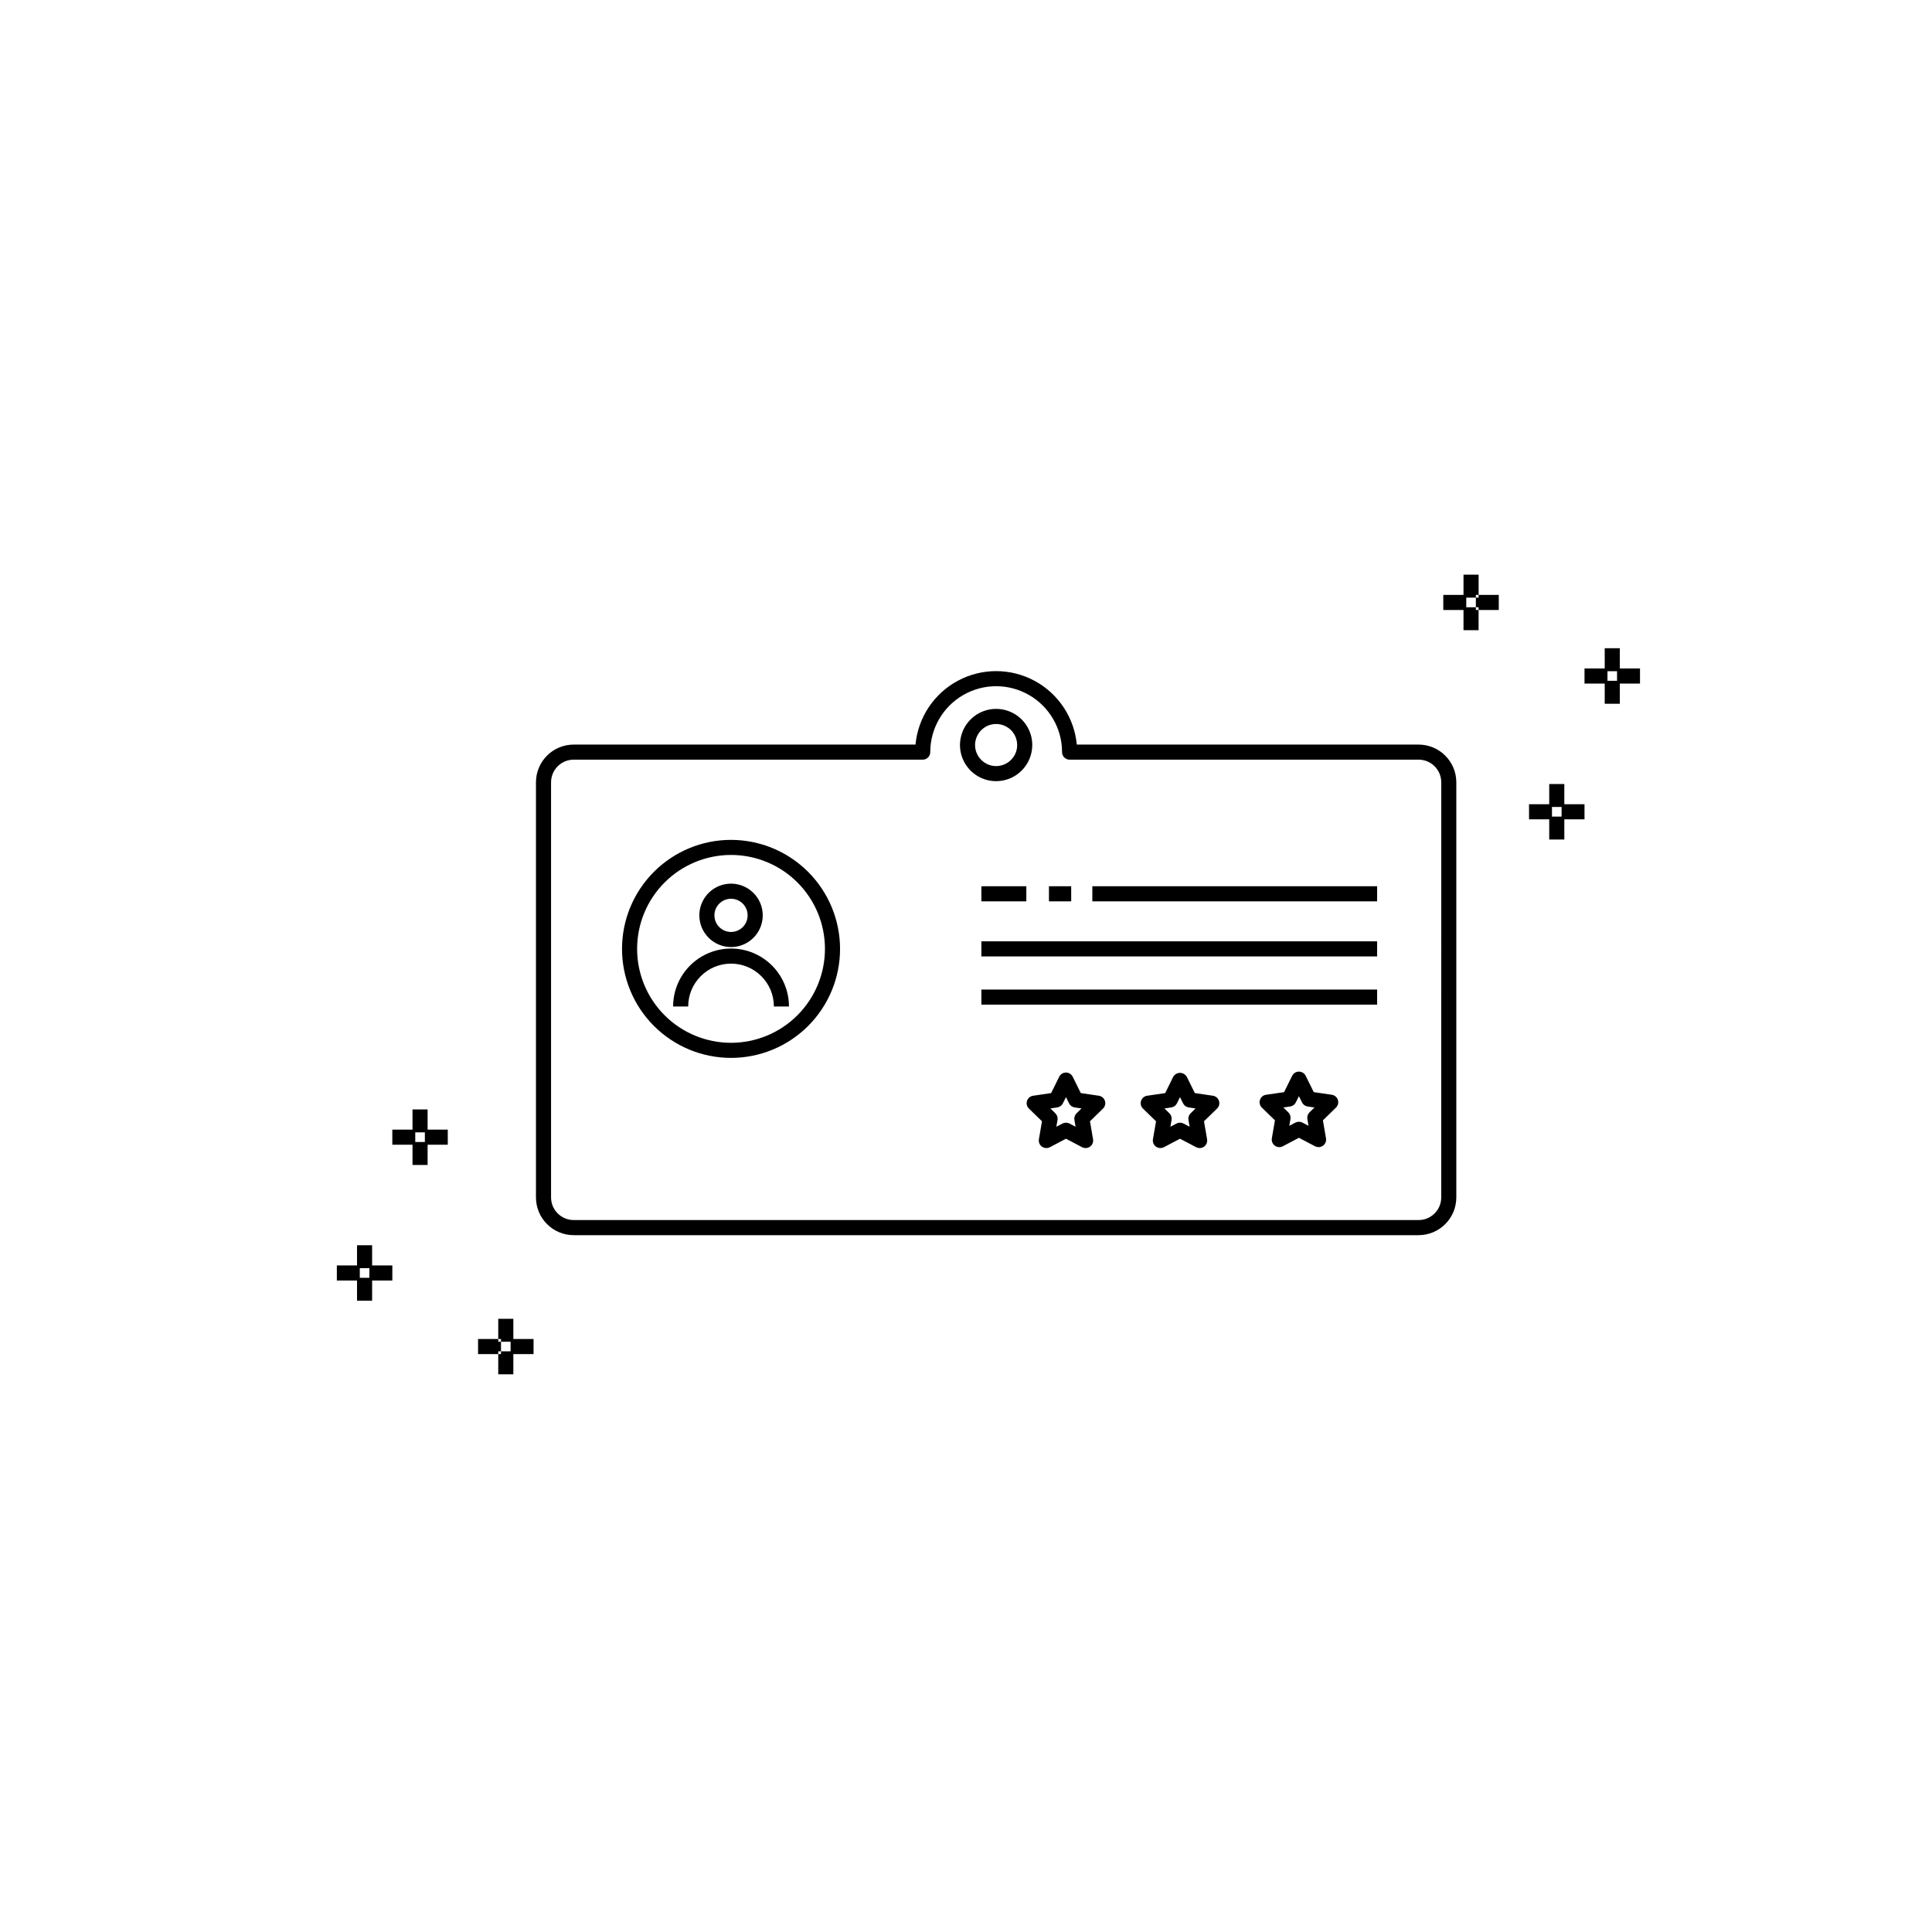 <?xml version="1.0" encoding="UTF-8"?>
<!-- Uploaded to: ICON Repo, www.svgrepo.com, Generator: ICON Repo Mixer Tools -->
<svg fill="#000000" width="800px" height="800px" version="1.1" viewBox="144 144 512 512" xmlns="http://www.w3.org/2000/svg">
 <path d="m435.2 434.38-4.781-0.703-2.137-4.328 0.004 0.004c-0.336-0.684-1.031-1.117-1.793-1.117-0.762 0-1.457 0.434-1.793 1.117l-2.141 4.328-4.781 0.703 0.004-0.004c-0.754 0.109-1.379 0.637-1.613 1.359-0.234 0.723-0.039 1.516 0.508 2.047l3.457 3.367-0.816 4.766v-0.004c-0.129 0.75 0.18 1.508 0.797 1.953 0.617 0.438 1.43 0.5 2.106 0.156l4.277-2.25 4.273 2.25h-0.004c0.285 0.148 0.605 0.227 0.93 0.227 0.422 0 0.832-0.133 1.176-0.383 0.613-0.445 0.926-1.203 0.797-1.953l-0.816-4.766 3.457-3.367-0.004 0.004c0.547-0.531 0.742-1.324 0.508-2.047-0.234-0.723-0.859-1.25-1.613-1.359zm-5.891 4.648c-0.473 0.457-0.691 1.117-0.578 1.766l0.309 1.805-1.617-0.852c-0.586-0.297-1.273-0.297-1.859 0l-1.621 0.852 0.309-1.805c0.113-0.648-0.105-1.309-0.578-1.766l-1.309-1.281 1.812-0.266c0.652-0.094 1.215-0.504 1.504-1.094l0.812-1.641 0.809 1.641c0.289 0.594 0.852 1 1.504 1.094l1.812 0.266zm36.121-4.648-4.785-0.703-2.137-4.328v0.004c-0.371-0.641-1.055-1.031-1.793-1.031s-1.422 0.391-1.793 1.031l-2.137 4.328-4.785 0.703 0.004-0.004c-0.754 0.109-1.379 0.637-1.613 1.359-0.234 0.723-0.039 1.516 0.508 2.047l3.461 3.367-0.82 4.766v-0.004c-0.129 0.75 0.18 1.508 0.797 1.953 0.617 0.434 1.426 0.496 2.106 0.156l4.277-2.25 4.277 2.25h-0.004c0.285 0.148 0.605 0.227 0.93 0.227 0.422 0 0.832-0.137 1.176-0.383 0.613-0.445 0.926-1.203 0.793-1.953l-0.82-4.766 3.461-3.367v0.004c0.547-0.531 0.742-1.324 0.508-2.047-0.234-0.723-0.859-1.25-1.613-1.359zm-5.894 4.648h-0.004c-0.473 0.457-0.688 1.117-0.578 1.766l0.312 1.805-1.621-0.852c-0.582-0.305-1.277-0.305-1.859 0l-1.621 0.852 0.312-1.805c0.113-0.648-0.105-1.309-0.578-1.766l-1.309-1.281 1.812-0.266c0.652-0.094 1.215-0.5 1.504-1.094l0.809-1.633 0.809 1.633c0.289 0.594 0.852 1 1.504 1.094l1.812 0.266zm37.398-4.906-4.777-0.695-2.137-4.328v0.004c-0.336-0.684-1.031-1.117-1.793-1.117s-1.457 0.434-1.793 1.117l-2.141 4.328-4.777 0.695 0.004-0.004c-0.754 0.109-1.379 0.633-1.617 1.359-0.234 0.723-0.039 1.516 0.504 2.047l3.461 3.375-0.816 4.766v-0.004c-0.125 0.75 0.184 1.508 0.797 1.953 0.613 0.449 1.43 0.508 2.106 0.156l4.277-2.25 4.273 2.25h-0.004c0.285 0.148 0.605 0.227 0.93 0.227 0.422 0.004 0.832-0.133 1.176-0.383 0.613-0.445 0.926-1.203 0.797-1.953l-0.816-4.766 3.461-3.375-0.004 0.004c0.547-0.531 0.742-1.324 0.504-2.047-0.234-0.727-0.863-1.25-1.617-1.359zm-5.891 4.652-0.004 0.004c-0.469 0.457-0.684 1.117-0.574 1.766l0.309 1.805-1.617-0.852c-0.586-0.297-1.273-0.297-1.859 0l-1.621 0.852 0.309-1.805c0.109-0.648-0.105-1.309-0.574-1.766l-1.312-1.281 1.809-0.266c0.652-0.094 1.219-0.504 1.508-1.094l0.812-1.641 0.809 1.641c0.289 0.594 0.855 1 1.508 1.094l1.809 0.266zm-153.31-72.199c-7.664 0-15.012 3.043-20.43 8.461-5.418 5.418-8.461 12.77-8.461 20.43 0.004 7.664 3.047 15.012 8.465 20.426 5.418 5.418 12.766 8.461 20.43 8.461 7.66 0 15.008-3.043 20.426-8.461s8.461-12.766 8.461-20.43c-0.008-7.66-3.055-15.004-8.473-20.418s-12.762-8.461-20.418-8.469zm0 53.781c-6.602 0-12.934-2.625-17.602-7.293-4.668-4.668-7.289-11-7.289-17.602 0-6.602 2.621-12.93 7.289-17.598 4.668-4.668 11-7.289 17.602-7.293 6.602 0 12.934 2.625 17.602 7.293 4.668 4.664 7.289 10.996 7.289 17.598-0.008 6.602-2.629 12.93-7.297 17.594-4.668 4.668-10.996 7.293-17.594 7.301zm15.355-9.629h-4c0-6.273-5.086-11.355-11.355-11.355s-11.352 5.082-11.352 11.355h-4c0-5.484 2.926-10.555 7.676-13.297 4.75-2.742 10.602-2.742 15.352 0 4.75 2.742 7.676 7.812 7.676 13.297zm-15.355-15.742v-0.004c3.398 0 6.461-2.047 7.762-5.184 1.301-3.141 0.582-6.754-1.82-9.156-2.402-2.402-6.016-3.121-9.152-1.824-3.141 1.301-5.188 4.363-5.191 7.762 0.008 4.637 3.762 8.395 8.402 8.402zm0-12.805v-0.004c1.781 0 3.387 1.074 4.066 2.719 0.684 1.645 0.309 3.539-0.953 4.797-1.258 1.262-3.152 1.637-4.797 0.957-1.648-0.684-2.719-2.289-2.719-4.07 0.004-2.43 1.973-4.394 4.402-4.402zm95.75-3.316h75.469v4l-75.473-0.004zm-5.602 4-5.898-0.004v-4h5.891zm-23.805-4h11.91v4l-11.914-0.004zm0 14.602 104.88-0.004v4h-104.88zm0 12.773 104.88-0.004v4h-104.88zm115.87-64.918h-90.586c-0.672-7.16-4.883-13.512-11.223-16.914-6.34-3.402-13.961-3.402-20.297 0-6.34 3.402-10.555 9.754-11.223 16.914h-90.586c-5.519 0.008-9.992 4.481-9.996 9.996v110.02c0.004 5.516 4.477 9.988 9.996 9.996h223.91c5.519-0.008 9.992-4.481 9.996-9.996v-110.02c-0.004-5.516-4.477-9.988-9.996-9.996zm5.996 120.01v0.004c-0.004 3.309-2.688 5.992-5.996 5.996h-223.91c-3.312-0.004-5.992-2.688-6-5.996v-110.02c0.004-3.309 2.688-5.992 6-5.996h92.492c0.527 0 1.039-0.211 1.414-0.586s0.586-0.883 0.586-1.414c0-6.238 3.328-12.004 8.73-15.125 5.406-3.121 12.062-3.121 17.465 0 5.406 3.121 8.734 8.887 8.734 15.125 0 0.531 0.211 1.039 0.586 1.414s0.883 0.586 1.414 0.586h92.492c3.312 0.004 5.996 2.688 5.996 5.996zm-108.38-119.89c0-3.871-2.336-7.367-5.914-8.848-3.578-1.484-7.699-0.664-10.438 2.074-2.738 2.742-3.559 6.859-2.078 10.441 1.484 3.578 4.977 5.91 8.852 5.91 5.285-0.004 9.57-4.289 9.578-9.578zm-15.16 0c0-2.254 1.359-4.289 3.445-5.152 2.086-0.867 4.484-0.387 6.082 1.207 1.594 1.598 2.074 3.996 1.211 6.082-0.867 2.086-2.898 3.445-5.156 3.445-3.082-0.008-5.574-2.5-5.582-5.582zm156.16 10.332h-4v5.356h-5.352v4h5.352v5.352h4v-5.352h5.348v-4h-5.348zm-0.727 6.082v2.547h-2.547v-2.547zm20.781-36.707h-5.348v-5.356h-4v5.356h-5.356v4h5.356v5.352h4v-5.352h5.348zm-6.082 0.727v2.547h-2.539v-2.547zm-36.691-20.219h5.348v4h-5.348v-0.727l-0.723-0.004v-2.547h0.727zm-0.727 4h0.727v5.352h-4v-5.352h-5.356v-4h5.356l0.004-5.359h4v5.356l-0.727 0.004v0.727h-2.547v2.547l2.547-0.004zm-292.5 168.35h-4v5.348h-5.348v4h5.348v5.356h4v-5.356h5.356v-4h-5.356zm-0.727 6.074v2.547h-2.539v-2.547zm34.152 22.039v0.727h-5.348v-4h5.348v0.727h0.727v2.547zm4-3.273h5.356v4h-5.356v5.356h-4v-5.356h0.727v-0.727h2.547v-2.547h-2.547v-0.723h-0.727v-5.348h4zm-22.719-60.828h-4v5.348h-5.352v4h5.352v5.359h4l-0.004-5.356h5.348v-4h-5.348zm-0.727 6.074v2.547h-2.547v-2.547z"/>
</svg>
